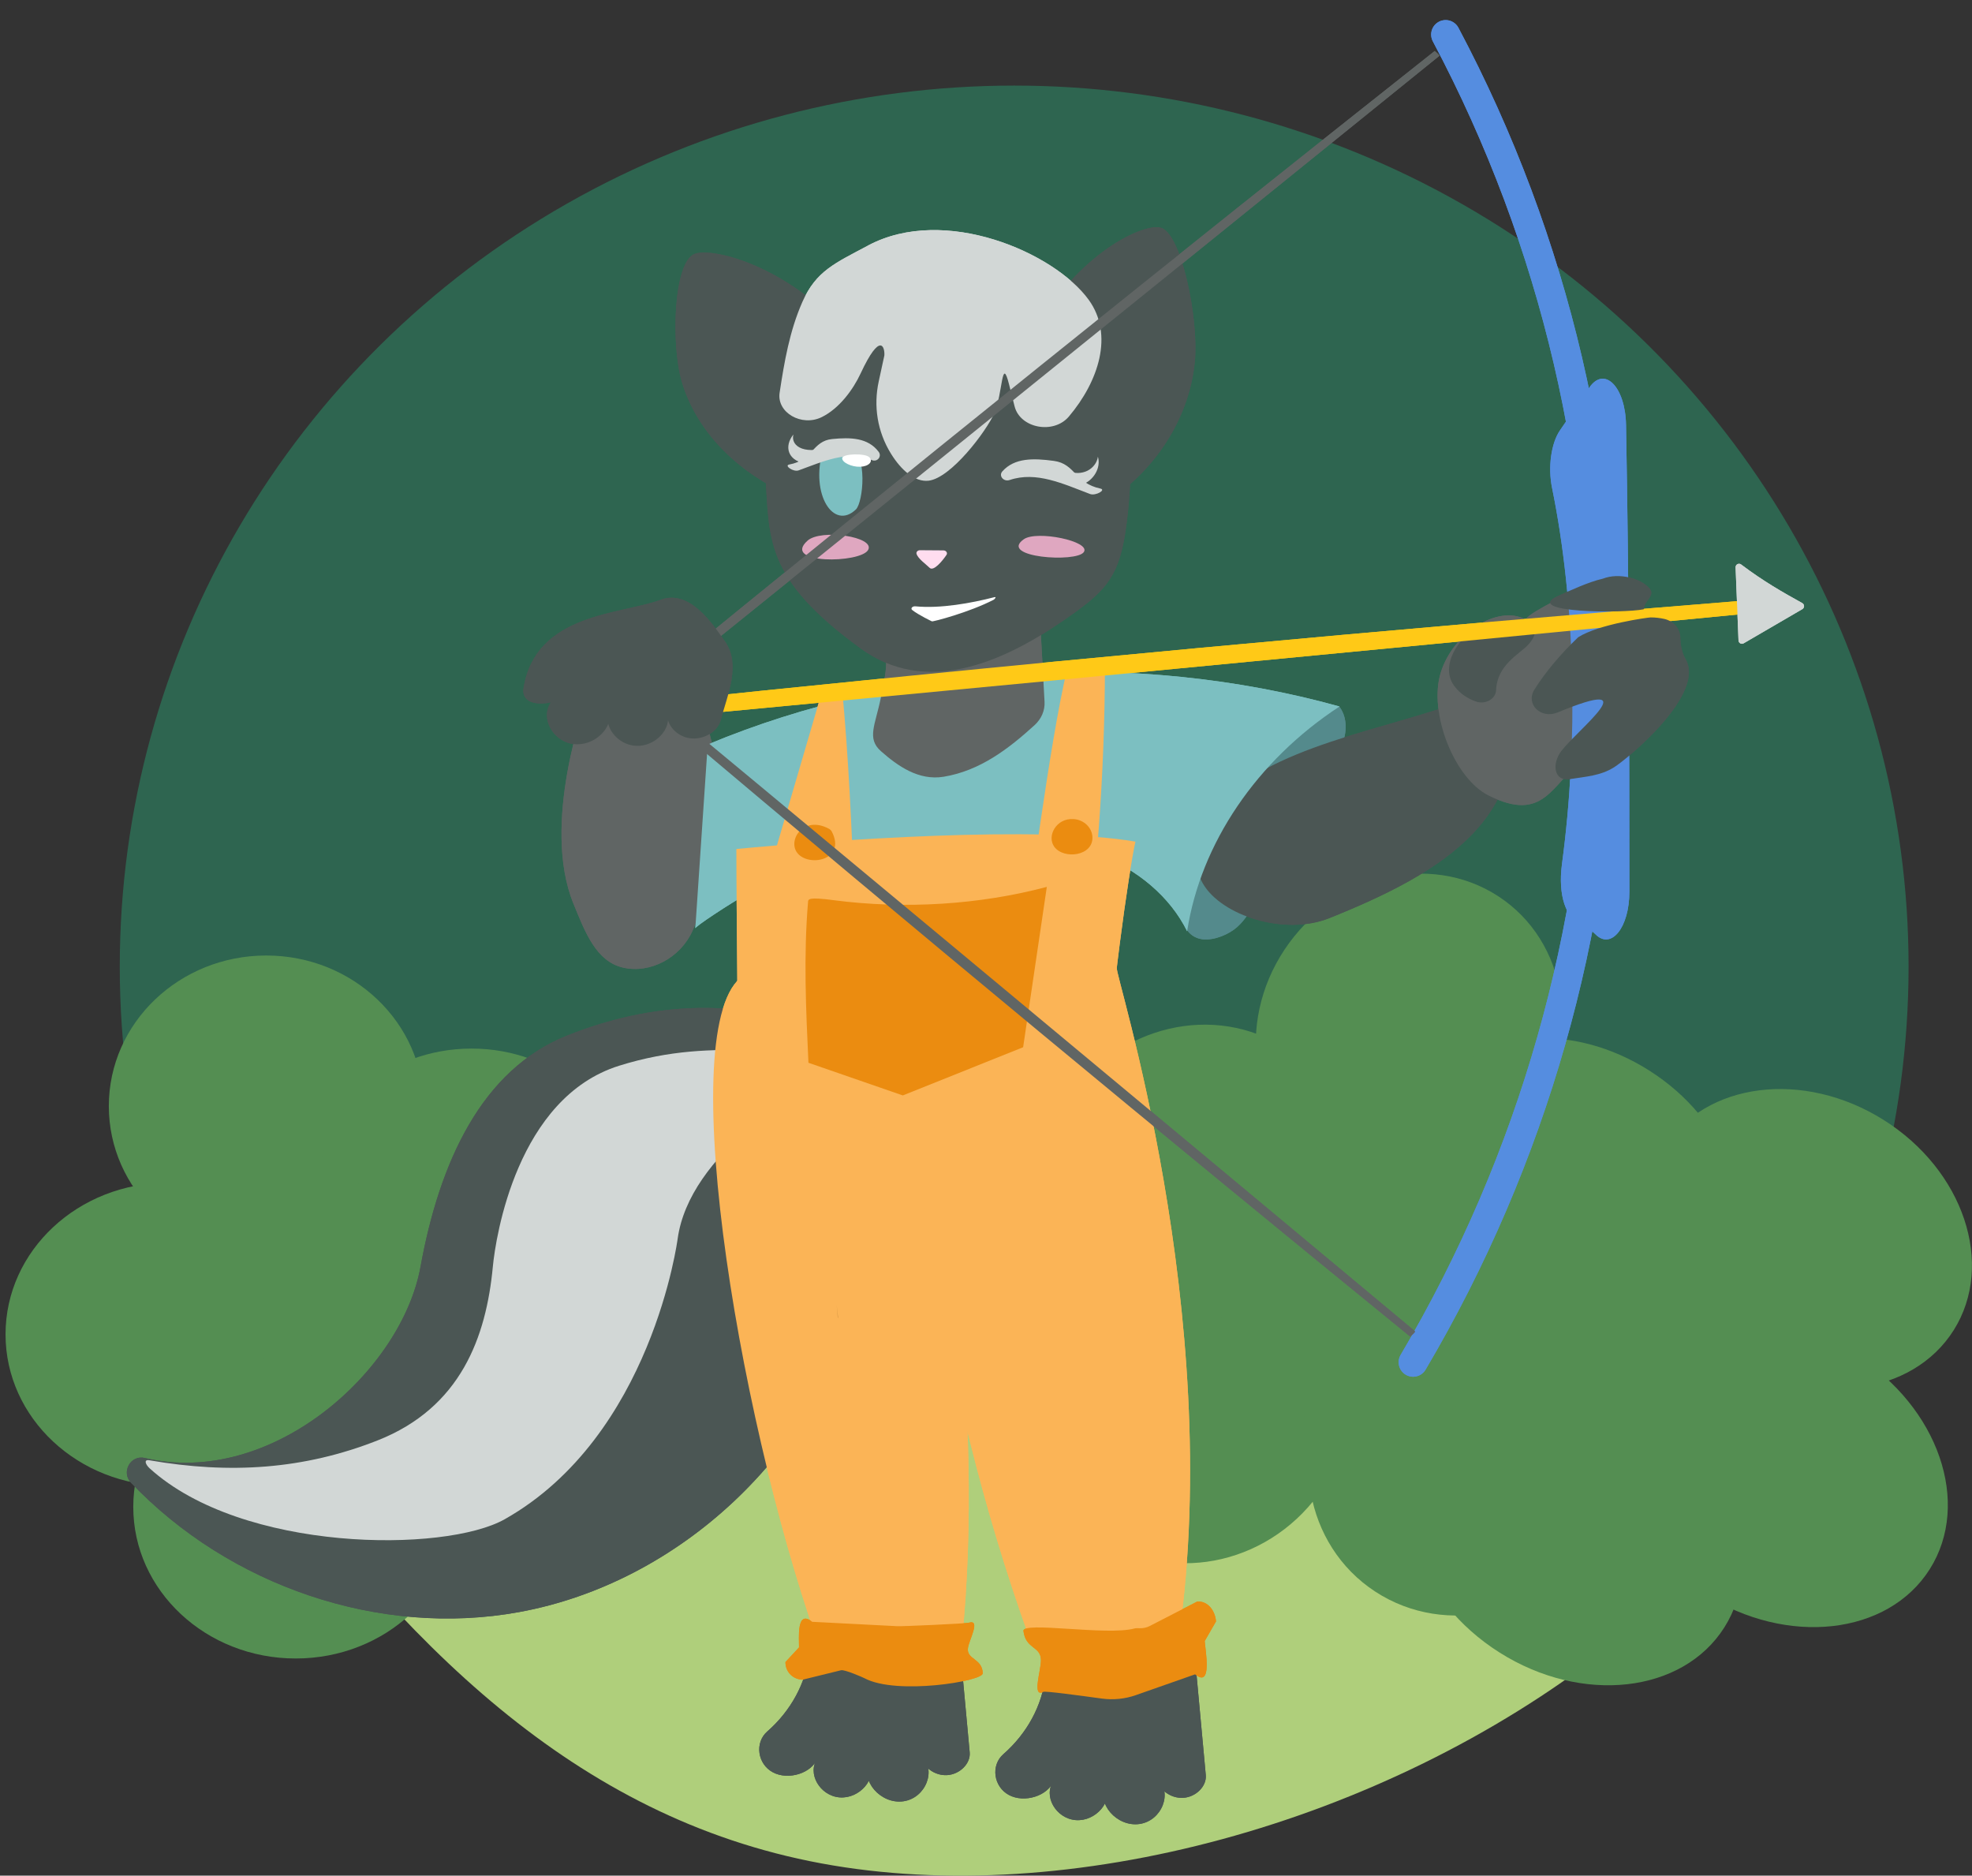 <?xml version="1.0" encoding="UTF-8"?>
<svg id="Layer_1" xmlns="http://www.w3.org/2000/svg" version="1.1" viewBox="0 0 1021.47 971.44">
  <rect x="0" y="0" width="1021.47" height="971.44" fill="#333333" stroke="none"/>
  <!-- Generator: Adobe Illustrator 29.1.0, SVG Export Plug-In . SVG Version: 2.1.0 Build 142)  -->
  <defs>
    <style>
      .st0 {
        fill: #eb8c10;
      }

      .st1 {
        fill: #afcf7b;
      }

      .st2 {
        fill: #ffddef;
      }

      .st3 {
        fill: #4b5654;
      }

      .st4 {
        fill: #ffc917;
      }

      .st5 {
        fill: #fff;
      }

      .st6 {
        fill: #558de0;
      }

      .st7 {
        fill: #2e6550;
      }

      .st8 {
        fill: #d2d7d6;
      }

      .st9 {
        fill: #fbb456;
      }

      .st10 {
        fill: none;
        stroke: #558de0;
        stroke-linecap: round;
        stroke-miterlimit: 10;
        stroke-width: 15px;
      }

      .st11 {
        fill: #606564;
      }

      .st12 {
        fill: #dfa7c0;
      }

      .st13 {
        fill: #548e52;
      }

      .st14 {
        fill: #7cbfc1;
      }

      .st15 {
        fill: #548a8c;
      }

      .st16 {
        fill: #c78a3a;
      }
    </style>
  </defs>
  <g id="Layer_8">
    <g id="Layer_9">
      <ellipse class="st7" cx="525.33" cy="500.64" rx="463.29" ry="456.31"/>
      <path class="st1" d="M831.75,854.54c-115.81,90.15-278.25,134.33-406.44,110.53-128.19-23.79-216.59-114.53-297.82-226.79,210.17-207.91,500.6-87.05,750.9-130.57"/>
      <g>
        <path class="st13" d="M665.38,491.81c25.57-38.48,75.17-50.83,110.78-27.57,35.61,23.25,43.76,73.3,18.19,111.78-25.57,38.48-75.17,50.83-110.78,27.57-35.61-23.25-43.76-73.3-18.19-111.78h0Z"/>
        <path class="st13" d="M613.53,641c21.17-31.86,64.21-40.8,96.13-19.96,31.92,20.84,40.63,63.56,19.46,95.43-21.17,31.86-64.21,40.8-96.13,19.96-31.92-20.84-40.63-63.56-19.46-95.43Z"/>
        <path class="st13" d="M727.96,583.49c22.78-34.28,69.19-43.82,103.67-21.31s43.97,68.55,21.19,102.83-69.19,43.82-103.67,21.31c-34.48-22.51-43.97-68.55-21.19-102.83h0Z"/>
        <path class="st13" d="M552.93,569.75c25.73-38.73,76.38-50.67,113.13-26.68s45.68,74.83,19.95,113.56c-25.73,38.73-76.38,50.67-113.13,26.68s-45.68-74.83-19.95-113.56Z"/>
        <path class="st13" d="M692.43,710.78c25.73-38.73,76.38-50.67,113.13-26.68,36.75,23.99,45.68,74.83,19.95,113.56-25.73,38.73-76.38,50.67-113.13,26.68s-45.68-74.83-19.95-113.56Z"/>
        <path class="st13" d="M668.3,633.52c25.73-38.73,76.38-50.67,113.13-26.68s45.68,74.83,19.95,113.56-76.38,50.67-113.13,26.68-45.68-74.83-19.95-113.56Z"/>
        <path class="st13" d="M552.23,683.69c25.73-38.73,76.38-50.67,113.13-26.68s45.68,74.83,19.95,113.56c-25.73,38.73-76.38,50.67-113.13,26.68s-45.68-74.83-19.95-113.56Z"/>
      </g>
      <g>
        <ellipse class="st13" cx="936.95" cy="641.68" rx="72.81" ry="88.68" transform="translate(-105.16 1092.95) rotate(-57.82)"/>
        <ellipse class="st13" cx="832.85" cy="733.03" rx="60.29" ry="79.48" transform="translate(-232.93 1041.4) rotate(-57.49)"/>
        <ellipse class="st13" cx="819.59" cy="609.25" rx="64.86" ry="85.85" transform="translate(-134.74 972.8) rotate(-57.48)"/>
        <ellipse class="st13" cx="922.25" cy="763.81" rx="73.27" ry="91.5" transform="translate(-216.24 1135.01) rotate(-57.69)"/>
        <ellipse class="st13" cx="714.81" cy="671.87" rx="73.27" ry="91.5" transform="translate(-235.1 916.89) rotate(-57.69)"/>
        <ellipse class="st13" cx="800.23" cy="674.1" rx="73.27" ry="91.5" transform="translate(-197.22 990.12) rotate(-57.69)"/>
        <ellipse class="st13" cx="815.87" cy="793.94" rx="73.27" ry="91.5" transform="translate(-291.22 1059.12) rotate(-57.69)"/>
      </g>
      <g>
        <ellipse class="st13" cx="137.92" cy="572.9" rx="81.55" ry="78.02"/>
        <ellipse class="st13" cx="171.17" cy="715.84" rx="73.09" ry="64.6"/>
        <ellipse class="st13" cx="244.26" cy="612.58" rx="78.96" ry="69.5"/>
        <ellipse class="st13" cx="87.02" cy="691.1" rx="84.15" ry="78.52"/>
        <ellipse class="st13" cx="292.72" cy="730.12" rx="84.15" ry="78.52"/>
        <ellipse class="st13" cx="226.15" cy="682.09" rx="84.15" ry="78.52"/>
        <ellipse class="st13" cx="153.18" cy="780.45" rx="84.15" ry="78.52"/>
      </g>
    </g>
  </g>
  <g id="Layer_7">
    <g>
      <path class="st3" d="M416.95,530.26c-37.11-11.83-78.04-11.77-122.82,5.93s-66.51,66.02-76.3,119.88c-9.86,54.31-77.48,114.5-142.81,99.05-7.37-1.74-12.42,7.28-7.17,12.8,50.89,53.4,128.67,80.23,201.04,67.01,83.17-15.19,154.79-82.49,175.97-165.35"/>
      <path class="st11" d="M350.95,347.95c-19.12-20.54-48.49-10.5-47.64,15.88,0,0-23.2,62.75-6.29,104.13,6,14.68,11.69,29.98,25.75,33.2,14.07,3.22,29.67-5.07,35.95-19.08,18.36-41.01,19.43-104.89-7.77-134.13h0Z"/>
      <path class="st15" d="M694.1,366.48c-.37-.53-1.12-.77-1.81-.62-26.14,5.38-46.65,23.25-58.43,43.43-11.95,20.48-16.29,43.37-20.48,65.86-.96,5.15,3.33,10.63,9.54,11.32,6.21.69,13.71-2.58,17.98-6.4s6.95-8.64,9.57-13.38c14.51-26.28,29.03-52.55,43.54-78.83,3.98-7.2,4.05-15.81.1-21.38h0Z"/>
      <path class="st3" d="M779.26,353.98c-21.59,10.7-47.04,17.2-71.61,24.47s-49.21,15.73-66.94,29.23-27.3,33.12-17.65,49.89,42.42,27.19,65.47,17.96c58.41-23.4,110.55-53.78,90.74-121.55h0Z"/>
      <path class="st11" d="M841.59,347.95c-6.97,20.61-4.77,33.49-21.46,45.69-16.68,12.2-19.97,32.77-48.93,18.45-17.96-8.88-31.35-42.97-24.91-63.74s29.7-35.23,43.9-27.51c3.86-5.23,24.55-13.05,29.69-19.51"/>
      <path class="st3" d="M753.13,355.05c-7.14-9.79,1.66-25.16,13.57-30.43,11.9-5.26,37.56-4.39,24.79,9.39-4.43,4.78-16.04,10.35-16.53,23.44-.17,4.61-5.65,7.64-10.55,5.85-4.06-1.49-8.04-3.81-11.28-8.25h0Z"/>
      <path class="st3" d="M532.91,177.16c22.07-43.87,57.89-61.35,67.99-59.33,11.06,2.21,19.97,47.19,18.07,68.78-2.27,25.73-16.12,50.51-37.82,67.67"/>
      <path class="st3" d="M441.03,175.67c-30.56-37.07-70.85-47.67-81.01-44.25-11.12,3.75-12.59,46.62-6.86,66.25,6.83,23.39,25.53,44.12,51.07,56.6"/>
      <path class="st3" d="M541.51,868.24c-1.67,15.06-9.5,29.54-21.79,40.29-6.62,5.79-5.1,16.87,2.91,21.15,8.01,4.28,20.11.49,23.12-7.24-5.57,7.6,1.12,19.4,11.46,20.23,10.34.83,19.42-9.7,15.56-18.06-5.08,9.3,5.73,21.74,17.45,20.08s17.41-16.42,9.19-23.85c.37,5.76,6.81,10.69,13.45,10.3,6.64-.39,12.25-6.03,11.72-11.78-2.23-24.22-4.47-48.45-6.7-72.67"/>
      <path class="st3" d="M419.22,856.48c-1.67,15.06-9.5,29.54-21.79,40.29-6.62,5.79-5.1,16.87,2.91,21.15s20.11.49,23.12-7.24c-5.57,7.6,1.12,19.4,11.46,20.23,10.34.83,19.42-9.7,15.56-18.06-5.08,9.3,5.73,21.74,17.45,20.08s17.41-16.42,9.19-23.85c.37,5.76,6.81,10.69,13.45,10.3,6.64-.39,12.25-6.03,11.72-11.78-2.23-24.22-4.47-48.45-6.7-72.67"/>
      <path class="st8" d="M451.86,541c-43.12,9.89-78.34-5.57-131.17,10.97s-63.95,88.61-65.41,104.1c-3.43,36.31-16.55,72.93-59.64,89.93-38.2,15.07-76.6,17.57-118.3,10.3-3.03-.53-1.96,2.24.15,4.16,48.03,43.65,152.93,43.9,183.94,26.39,76.38-43.14,89.6-145.37,89.6-145.37,6.15-43.47,61.11-77.7,100.83-100.49h0Z"/>
      <path class="st14" d="M366.58,385.6c100.65-42.05,220.69-49.27,327.29-19.7-42.84,28.01-71.89,70.83-78.95,116.4-8.69-17.61-25.62-32.17-46.23-39.76-.32,15.99-.64,31.99-.96,47.98-56.55,1.45-113.1,2.9-169.65,4.36-3.47-10.75-6.95-21.51-10.42-32.26-9.89,5.51-28.22,17.67-27.5,18.24"/>
      <path class="st11" d="M450.49,326.51c11.28,10.47,9.31,17.36,5.72,35.09-2.78,13.77-7.39,20.86.1,27.45,8.72,7.68,19.53,15.38,32.51,13.24,18.93-3.12,33.77-14.63,47.02-26.67,3.58-3.25,5.47-7.64,5.22-12.13-1.3-23.84-2.6-47.68-3.9-71.52"/>
      <path class="st3" d="M431.43,154.38c-36.56,25.6-37.83,52.79-35.03,91.09,2.43,33.27-1.26,53.52,49.51,90.44,32.96,23.97,71.58,8.44,104.8-14.45,20.82-14.34,28.38-21.43,32.12-45.17,4.85-30.83,7.61-99.09-30.15-114.49-35.25-14.37-98.9-23.08-121.25-7.43h0Z"/>
      <path class="st5" d="M474.17,314.03c12.93,1.27,29.05-1.68,40.78-4.71,1.69-.44-.03,1.19-.17,1.26-12.58,6.55-31.7,11.55-32.08,11.23,0,0-6.99-3.33-10.19-5.88-1-.8.1-2.05,1.66-1.9h0Z"/>
      <path class="st14" d="M426.24,233.13c-6.64,22.96,5.57,41.75,17.09,30.74,3.8-3.64,6.3-28.81-3.1-32.29-4.29-1.58-12.98-1.93-13.98,1.55h-.01Z"/>
      <path class="st8" d="M449.67,127.16c-17.06,9.11-26.93,13.11-34.04,29.2-6.64,15.02-9.37,31.08-11.8,47.05-1.56,10.25,11.37,17.76,21.83,12.62,9.06-4.45,16.23-14.25,20.08-22.51,10.39-22.31,12.66-13.48,12.34-9.4l-2.92,13.47c-2.75,12.66-.75,25.88,6.32,37.34,5.38,8.71,12.5,14.83,19.47,14.04,11.67-1.32,29.97-25.6,34.09-34.98,4.41-10.01,3.75-30.29,7.63-14.91l2.87,11.37c2.87,11.38,20.2,14.66,28.13,5.28,15.31-18.11,23.38-42.3,10.28-60.43-17.68-24.46-74.67-49.3-114.3-28.15h.02Z"/>
      <path class="st8" d="M522.96,248.62c13.82-4.69,27.8,2,41.64,7.23,2.95,1.12,8.52-2.15,5.39-2.81-13.25-2.8-12.96-12.82-24.09-14.33-10.59-1.44-20.4-1.64-26.69,5.42-2.06,2.31.65,5.53,3.75,4.48h0Z"/>
      <path class="st8" d="M451.64,238.3c-12.44-5.3-25.28.73-37.97,5.32-2.71.98-7.68-2.52-4.83-3.04,12.1-2.19,12.05-12.19,22.19-13.19,9.65-.95,18.56-.7,24.1,6.61,1.81,2.39-.72,5.48-3.5,4.3h.01Z"/>
      <path class="st8" d="M553.64,244.03c2.96,1.33,6.68,1.25,9.63-.22s5.05-4.28,5.43-7.27c1.69,5.68-2.15,12.36-8.34,14.5"/>
      <path class="st8" d="M429.2,231.47c-4.87,1.79-10.19,2.12-13.77.85-3.57-1.26-5.3-4.08-4.46-7.29-5.06,6.38-2.61,13.21,5.31,14.84"/>
      <path class="st5" d="M436.27,237.18c-.36,2.21,4.7,4.7,9.2,4.57,4.51-.13,7.01-2.74,4.83-4.93-2.18-2.2-13.68-1.85-14.04.37h.01Z"/>
      <path class="st2" d="M488.71,285.06l-12.2-.09c-1.16,0-2.05.92-1.75,1.89.78,2.52,4.76,5.25,6.76,7.22,2.05,2.03,6.68-3.6,8.76-6.71.68-1.02-.2-2.3-1.58-2.31h0Z"/>
      <path class="st12" d="M418.3,280.01c-13.72,12.29,27.47,11.82,31.38,4.81,3.82-6.85-24.44-11.03-31.38-4.81Z"/>
      <path class="st12" d="M530.31,279.29c-13.34,9.41,27.38,12.29,31.12,6.61,3.65-5.55-24.37-11.37-31.12-6.61Z"/>
      <path class="st9" d="M436.11,355.89c-3.5.96-6.99,1.92-10.49,2.87-11.41,38.96-22.83,77.91-34.24,116.87,17.07-3.66,34.14-7.33,51.22-10.99-1.5-36.08-2.99-72.17-6.49-108.75h0Z"/>
      <path class="st9" d="M383.37,506.59c-34.87,30.21,1.51,240.42,43.64,353.39,22.01,4.97,47.86-1.93,69.86,3.04,15.07-128.04-8.22-241.8-17.78-371.03"/>
      <path class="st9" d="M552.86,346.01c5.88-1.42,13.61,1.42,19.49,0-.15,53.7-4.16,110.08-11.88,161.79-11.71,2.56-23.42,5.13-35.14,7.69,9.45-55.31,17.69-127.46,27.53-169.48h0Z"/>
      <path class="st9" d="M468.01,463.38c0,110.16,15.87,247.63,65.18,384.89,31.47,1.67,45.94-1.67,77.42,0,24.06-168.58-34.21-346.91-32.03-346.66"/>
      <path class="st9" d="M588.15,435.9c-49.89-8.54-158.23-.78-206.73,3.81,0,34.67,1.25,96.92-.01,122.69-2,40.95,73.59,17.52,110.5,18.26s82.39,3.28,82.39-27.91c0-28.88,10.75-103.69,13.85-116.84h0Z"/>
      <path class="st0" d="M431.83,466.23c36.78,4.79,75.51,2.38,110.41-6.89-4.09,27.68-8.18,55.37-12.27,83.05-20.78,8.32-41.56,16.64-62.33,24.96-16.29-5.64-32.59-11.28-48.88-16.92-1.28-27.64-2.55-55.28-.22-83.02.07-1.76-.05-2.93,13.3-1.19h-.01Z"/>
      <path class="st0" d="M429.41,429.25c.64.35,1.14.86,1.45,1.45,7.74,14.85-12.3,18.68-18.01,10.86-4.87-6.67,3.53-19.37,16.55-12.31h.01Z"/>
      <path class="st0" d="M556.11,424.21c5.41.38,9.45,4.43,9.74,9.13.63,10.07-14.84,11.94-19.74,5.23-3.99-5.46.93-14.98,10-14.35h0Z"/>
      <path class="st0" d="M595.54,842.15l24.65-12.69c5.67-.29,9.26,4.96,9.69,10.3l-5.86,10.2c.44,5.39,3.96,24.49-4.98,17.22l-30.74,10.79c-5.56,1.95-11.62,2.56-17.54,1.76-11.39-1.54-29.3-4.02-30.36-3.47-6.01,3.14-1.11-11.28-1.2-16.51-.13-7.3-7.86-5.48-9.06-15.03-.64-5.12,43.08,2.56,57.45-1.28.81-.22,1.65-.2,2.48-.15,1.9.11,3.8-.27,5.48-1.14h0Z"/>
      <path class="st0" d="M435.61,865.07l-19.93,4.9c-5.81-.32-8.93-4.87-8.82-9.17l7.02-7.57c.1-4.34-1.53-19.95,6.84-13.26l44.25,2.28c1.79.13,35.21-1.32,36.85-1.81,6.44-1.92-.02,9.11-.46,13.3-.62,5.84,7.45,5.15,7.7,12.89.13,4.15-44.72,11.44-61.24,2.57-.73-.39-10.4-4.66-12.19-4.13h-.02Z"/>
      <polygon class="st16" points="433.95 682.43 434.15 682.59 433.39 675.95 433.95 682.43"/>
      <path class="st11" d="M335.41,354.41c134.3-109.77,270.38-219.23,407.73-327.98,1.19.94,2.37,1.89,2.39,2.52-138.96,112.42-409.48,330.74-405.78,327.47-2.59.31-5.17.62-4.34-2.01h0Z"/>
      <path class="st10" d="M748.82,17.9c114.61,216,108.25,475.9-16.84,687.64"/>
      <path class="st6" d="M823.25,200.74l-15.2,22.14c-4.62,6.73-6.29,19.13-4.1,29.85,12.22,59.76,13.65,131.44,5.16,194.55-2.29,17.02,2.38,28.26,9.37,31.11,2.75,1.12,5.46,3.01,8.04,5.59,8.07,8.04,17.47-3.64,17.47-22.04.02-79.34-.21-159.23-1.73-241.95-.36-19.65-11.2-30.64-19.02-19.25h.01Z"/>
      <path class="st4" d="M320.43,365.48c199.83-21.15,401.09-39.86,603.01-56.06.44,2.78.87,5.55.45,6.55-205.96,20.1-606.54,58.38-600.86,57.43-2.59-2.38-5.19-4.77-2.6-7.92h0Z"/>
      <path class="st11" d="M347.82,375.02c125.89,106.25,253.59,212.11,382.62,317.2,1.27-1.01,2.53-2.02,2.6-2.66-130.35-108.76-384.16-319.93-380.71-316.76-2.57-.21-5.14-.42-4.51,2.22Z"/>
      <path class="st8" d="M899.01,293.85l1.51,37.85c.05,1.35,1.51,2.17,2.67,1.49l30.39-17.7c1.21-.7,1.19-2.47-.03-3.14-10.09-5.57-20.28-11.38-31.68-20-1.21-.91-2.92-.01-2.86,1.51h0Z"/>
      <path class="st3" d="M342.16,310.67c14.65-5.51,26.23,11.31,33.42,21.62,8.26,11.84,1.35,27.44-2.35,40.9-1.62,5.9-8.99,10.15-15.9,9.16s-12.31-7.06-11.66-13.1c2.43,8.29-6.32,17.51-16.18,17.04-9.86-.46-17.4-10.44-13.96-18.46,2.55,9.1-7.9,18.96-18.58,17.52-10.68-1.44-17.2-13.57-11.58-21.57-8.77,1.79-15.27-.63-14.18-7.4,6.29-39,50.57-38.04,70.96-45.71h.01Z"/>
      <path class="st3" d="M873.15,341.47c-1.97-3.44-2.72-7.23-2.77-11.13-.05-4.65-3.46-8.69-8.27-9.78-2.28-.51-4.64-.78-7.07-.79-1.22,0-26.87,3.46-37.56,10.27-9.05,8.65-17,18.03-22.66,27.1-4.73,7.57,3.33,15.43,11.99,11.86,47.39-19.58,10.41,8.78,1.89,20.03-4.9,6.47-3.93,15.83,4.49,14.49s15.88-1.71,22.95-6.17c7.06-4.47,47.38-37.8,37-55.88h.01Z"/>
      <path class="st3" d="M851.44,315.56c.13-4.38,6.13-6.98,3.02-10.74-4.25-5.14-15.67-8.44-24.21-5.11-7.34,1.67-16.81,6.06-23.13,8.94-19.13,8.75,33.83,9.11,44.32,6.91h0Z"/>
    </g>
    <g>
      <path class="st3" d="M416.95,530.26c-37.11-11.83-78.04-11.77-122.82,5.93s-66.51,66.02-76.3,119.88c-9.86,54.31-77.48,114.5-142.81,99.05-7.37-1.74-12.42,7.28-7.17,12.8,50.89,53.4,128.67,80.23,201.04,67.01,83.17-15.19,154.79-82.49,175.97-165.35"/>
      <path class="st11" d="M350.95,347.95c-19.12-20.54-48.49-10.5-47.64,15.88,0,0-23.2,62.75-6.29,104.13,6,14.68,11.69,29.98,25.75,33.2,14.07,3.22,29.67-5.07,35.95-19.08,18.36-41.01,19.43-104.89-7.77-134.13h0Z"/>
      <path class="st15" d="M694.1,366.48c-.37-.53-1.12-.77-1.81-.62-26.14,5.38-46.65,23.25-58.43,43.43-11.95,20.48-16.29,43.37-20.48,65.86-.96,5.15,3.33,10.63,9.54,11.32,6.21.69,13.71-2.58,17.98-6.4s6.95-8.64,9.57-13.38c14.51-26.28,29.03-52.55,43.54-78.83,3.98-7.2,4.05-15.81.1-21.38h0Z"/>
      <path class="st3" d="M779.26,353.98c-21.59,10.7-47.04,17.2-71.61,24.47s-49.21,15.73-66.94,29.23-27.3,33.12-17.65,49.89,42.42,27.19,65.47,17.96c58.41-23.4,110.55-53.78,90.74-121.55h0Z"/>
      <path class="st11" d="M841.59,347.95c-6.97,20.61-4.77,33.49-21.46,45.69-16.68,12.2-19.97,32.77-48.93,18.45-17.96-8.88-31.35-42.97-24.91-63.74s29.7-35.23,43.9-27.51c3.86-5.23,24.55-13.05,29.69-19.51"/>
      <path class="st3" d="M753.13,355.05c-7.14-9.79,1.66-25.16,13.57-30.43,11.9-5.26,37.56-4.39,24.79,9.39-4.43,4.78-16.04,10.35-16.53,23.44-.17,4.61-5.65,7.64-10.55,5.85-4.06-1.49-8.04-3.81-11.28-8.25h0Z"/>
      <path class="st3" d="M532.91,177.16c22.07-43.87,57.89-61.35,67.99-59.33,11.06,2.21,19.97,47.19,18.07,68.78-2.27,25.73-16.12,50.51-37.82,67.67"/>
      <path class="st3" d="M441.03,175.67c-30.56-37.07-70.85-47.67-81.01-44.25-11.12,3.75-12.59,46.62-6.86,66.25,6.83,23.39,25.53,44.12,51.07,56.6"/>
      <path class="st3" d="M541.51,868.24c-1.67,15.06-9.5,29.54-21.79,40.29-6.62,5.79-5.1,16.87,2.91,21.15,8.01,4.28,20.11.49,23.12-7.24-5.57,7.6,1.12,19.4,11.46,20.23,10.34.83,19.42-9.7,15.56-18.06-5.08,9.3,5.73,21.74,17.45,20.08s17.41-16.42,9.19-23.85c.37,5.76,6.81,10.69,13.45,10.3,6.64-.39,12.25-6.03,11.72-11.78-2.23-24.22-4.47-48.45-6.7-72.67"/>
      <path class="st3" d="M419.22,856.48c-1.67,15.06-9.5,29.54-21.79,40.29-6.62,5.79-5.1,16.87,2.91,21.15s20.11.49,23.12-7.24c-5.57,7.6,1.12,19.4,11.46,20.23,10.34.83,19.42-9.7,15.56-18.06-5.08,9.3,5.73,21.74,17.45,20.08s17.41-16.42,9.19-23.85c.37,5.76,6.81,10.69,13.45,10.3,6.64-.39,12.25-6.03,11.72-11.78-2.23-24.22-4.47-48.45-6.7-72.67"/>
      <path class="st8" d="M451.86,541c-43.12,9.89-78.34-5.57-131.17,10.97s-63.95,88.61-65.41,104.1c-3.43,36.31-16.55,72.93-59.64,89.93-38.2,15.07-76.6,17.57-118.3,10.3-3.03-.53-1.96,2.24.15,4.16,48.03,43.65,152.93,43.9,183.94,26.39,76.38-43.14,89.6-145.37,89.6-145.37,6.15-43.47,61.11-77.7,100.83-100.49h0Z"/>
      <path class="st14" d="M366.58,385.6c100.65-42.05,220.69-49.27,327.29-19.7-42.84,28.01-71.89,70.83-78.95,116.4-8.69-17.61-25.62-32.17-46.23-39.76-.32,15.99-.64,31.99-.96,47.98-56.55,1.45-113.1,2.9-169.65,4.36-3.47-10.75-6.95-21.51-10.42-32.26-9.89,5.51-28.22,17.67-27.5,18.24"/>
      <path class="st11" d="M450.49,326.51c11.28,10.47,9.31,17.36,5.72,35.09-2.78,13.77-7.39,20.86.1,27.45,8.72,7.68,19.53,15.38,32.51,13.24,18.93-3.12,33.77-14.63,47.02-26.67,3.58-3.25,5.47-7.64,5.22-12.13-1.3-23.84-2.6-47.68-3.9-71.52"/>
      <path class="st3" d="M431.43,154.38c-36.56,25.6-37.83,52.79-35.03,91.09,2.43,33.27-1.26,53.52,49.51,90.44,32.96,23.97,71.58,8.44,104.8-14.45,20.82-14.34,28.38-21.43,32.12-45.17,4.85-30.83,7.61-99.09-30.15-114.49-35.25-14.37-98.9-23.08-121.25-7.43h0Z"/>
      <path class="st5" d="M474.17,314.03c12.93,1.27,29.05-1.68,40.78-4.71,1.69-.44-.03,1.19-.17,1.26-12.58,6.55-31.7,11.55-32.08,11.23,0,0-6.99-3.33-10.19-5.88-1-.8.1-2.05,1.66-1.9h0Z"/>
      <path class="st14" d="M426.24,233.13c-6.64,22.96,5.57,41.75,17.09,30.74,3.8-3.64,6.3-28.81-3.1-32.29-4.29-1.58-12.98-1.93-13.98,1.55h-.01Z"/>
      <path class="st8" d="M449.67,127.16c-17.06,9.11-26.93,13.11-34.04,29.2-6.64,15.02-9.37,31.08-11.8,47.05-1.56,10.25,11.37,17.76,21.83,12.62,9.06-4.45,16.23-14.25,20.08-22.51,10.39-22.31,12.66-13.48,12.34-9.4l-2.92,13.47c-2.75,12.66-.75,25.88,6.32,37.34,5.38,8.71,12.5,14.83,19.47,14.04,11.67-1.32,29.97-25.6,34.09-34.98,4.41-10.01,3.75-30.29,7.63-14.91l2.87,11.37c2.87,11.38,20.2,14.66,28.13,5.28,15.31-18.11,23.38-42.3,10.28-60.43-17.68-24.46-74.67-49.3-114.3-28.15h.02Z"/>
      <path class="st8" d="M522.96,248.62c13.82-4.69,27.8,2,41.64,7.23,2.95,1.12,8.52-2.15,5.39-2.81-13.25-2.8-12.96-12.82-24.09-14.33-10.59-1.44-20.4-1.64-26.69,5.42-2.06,2.31.65,5.53,3.75,4.48h0Z"/>
      <path class="st8" d="M451.64,238.3c-12.44-5.3-25.28.73-37.97,5.32-2.71.98-7.68-2.52-4.83-3.04,12.1-2.19,12.05-12.19,22.19-13.19,9.65-.95,18.56-.7,24.1,6.61,1.81,2.39-.72,5.48-3.5,4.3h.01Z"/>
      <path class="st8" d="M553.64,244.03c2.96,1.33,6.68,1.25,9.63-.22s5.05-4.28,5.43-7.27c1.69,5.68-2.15,12.36-8.34,14.5"/>
      <path class="st8" d="M429.2,231.47c-4.87,1.79-10.19,2.12-13.77.85-3.57-1.26-5.3-4.08-4.46-7.29-5.06,6.38-2.61,13.21,5.31,14.84"/>
      <path class="st5" d="M436.27,237.18c-.36,2.21,4.7,4.7,9.2,4.57,4.51-.13,7.01-2.74,4.83-4.93-2.18-2.2-13.68-1.85-14.04.37h.01Z"/>
      <path class="st2" d="M488.71,285.06l-12.2-.09c-1.16,0-2.05.92-1.75,1.89.78,2.52,4.76,5.25,6.76,7.22,2.05,2.03,6.68-3.6,8.76-6.71.68-1.02-.2-2.3-1.58-2.31h0Z"/>
      <path class="st12" d="M418.3,280.01c-13.72,12.29,27.47,11.82,31.38,4.81,3.82-6.85-24.44-11.03-31.38-4.81Z"/>
      <path class="st12" d="M530.31,279.29c-13.34,9.41,27.38,12.29,31.12,6.61,3.65-5.55-24.37-11.37-31.12-6.61Z"/>
      <path class="st9" d="M436.11,355.89c-3.5.96-6.99,1.92-10.49,2.87-11.41,38.96-22.83,77.91-34.24,116.87,17.07-3.66,34.14-7.33,51.22-10.99-1.5-36.08-2.99-72.17-6.49-108.75h0Z"/>
      <path class="st9" d="M383.37,506.59c-34.87,30.21,1.51,240.42,43.64,353.39,22.01,4.97,47.86-1.93,69.86,3.04,15.07-128.04-8.22-241.8-17.78-371.03"/>
      <path class="st9" d="M552.86,346.01c5.88-1.42,13.61,1.42,19.49,0-.15,53.7-4.16,110.08-11.88,161.79-11.71,2.56-23.42,5.13-35.14,7.69,9.45-55.31,17.69-127.46,27.53-169.48h0Z"/>
      <path class="st9" d="M468.01,463.38c0,110.16,15.87,247.63,65.18,384.89,31.47,1.67,45.94-1.67,77.42,0,24.06-168.58-34.21-346.91-32.03-346.66"/>
      <path class="st9" d="M588.15,435.9c-49.89-8.54-158.23-.78-206.73,3.81,0,34.67,1.25,96.92-.01,122.69-2,40.95,73.59,17.52,110.5,18.26s82.39,3.28,82.39-27.91c0-28.88,10.75-103.69,13.85-116.84h0Z"/>
      <path class="st0" d="M431.83,466.23c36.78,4.79,75.51,2.38,110.41-6.89-4.09,27.68-8.18,55.37-12.27,83.05-20.78,8.32-41.56,16.64-62.33,24.96-16.29-5.64-32.59-11.28-48.88-16.92-1.28-27.64-2.55-55.28-.22-83.02.07-1.76-.05-2.93,13.3-1.19h-.01Z"/>
      <path class="st0" d="M429.41,429.25c.64.35,1.14.86,1.45,1.45,7.74,14.85-12.3,18.68-18.01,10.86-4.87-6.67,3.53-19.37,16.55-12.31h.01Z"/>
      <path class="st0" d="M556.11,424.21c5.41.38,9.45,4.43,9.74,9.13.63,10.07-14.84,11.94-19.74,5.23-3.99-5.46.93-14.98,10-14.35h0Z"/>
      <path class="st0" d="M595.54,842.15l24.65-12.69c5.67-.29,9.26,4.96,9.69,10.3l-5.86,10.2c.44,5.39,3.96,24.49-4.98,17.22l-30.74,10.79c-5.56,1.95-11.62,2.56-17.54,1.76-11.39-1.54-29.3-4.02-30.36-3.47-6.01,3.14-1.11-11.28-1.2-16.51-.13-7.3-7.86-5.48-9.06-15.03-.64-5.12,43.08,2.56,57.45-1.28.81-.22,1.65-.2,2.48-.15,1.9.11,3.8-.27,5.48-1.14h0Z"/>
      <path class="st0" d="M435.61,865.07l-19.93,4.9c-5.81-.32-8.93-4.87-8.82-9.17l7.02-7.57c.1-4.34-1.53-19.95,6.84-13.26l44.25,2.28c1.79.13,35.21-1.32,36.85-1.81,6.44-1.92-.02,9.11-.46,13.3-.62,5.84,7.45,5.15,7.7,12.89.13,4.15-44.72,11.44-61.24,2.57-.73-.39-10.4-4.66-12.19-4.13h-.02Z"/>
      <polygon class="st16" points="433.95 682.43 434.15 682.59 433.39 675.95 433.95 682.43"/>
      <path class="st11" d="M335.41,354.41c134.3-109.77,270.38-219.23,407.73-327.98,1.19.94,2.37,1.89,2.39,2.52-138.96,112.42-409.48,330.74-405.78,327.47-2.59.31-5.17.62-4.34-2.01h0Z"/>
      <path class="st10" d="M748.82,17.9c114.61,216,108.25,475.9-16.84,687.64"/>
      <path class="st6" d="M823.25,200.74l-15.2,22.14c-4.62,6.73-6.29,19.13-4.1,29.85,12.22,59.76,13.65,131.44,5.16,194.55-2.29,17.02,2.38,28.26,9.37,31.11,2.75,1.12,5.46,3.01,8.04,5.59,8.07,8.04,17.47-3.64,17.47-22.04.02-79.34-.21-159.23-1.73-241.95-.36-19.65-11.2-30.64-19.02-19.25h.01Z"/>
      <path class="st4" d="M320.43,365.48c199.83-21.15,401.09-39.86,603.01-56.06.44,2.78.87,5.55.45,6.55-205.96,20.1-606.54,58.38-600.86,57.43-2.59-2.38-5.19-4.77-2.6-7.92h0Z"/>
      <path class="st11" d="M347.82,375.02c125.89,106.25,253.59,212.11,382.62,317.2,1.27-1.01,2.53-2.02,2.6-2.66-130.35-108.76-384.16-319.93-380.71-316.76-2.57-.21-5.14-.42-4.51,2.22Z"/>
      <path class="st8" d="M899.01,293.85l1.51,37.85c.05,1.35,1.51,2.17,2.67,1.49l30.39-17.7c1.21-.7,1.19-2.47-.03-3.14-10.09-5.57-20.28-11.38-31.68-20-1.21-.91-2.92-.01-2.86,1.51h0Z"/>
      <path class="st3" d="M342.16,310.67c14.65-5.51,26.23,11.31,33.42,21.62,8.26,11.84,1.35,27.44-2.35,40.9-1.62,5.9-8.99,10.15-15.9,9.16s-12.31-7.06-11.66-13.1c2.43,8.29-6.32,17.51-16.18,17.04-9.86-.46-17.4-10.44-13.96-18.46,2.55,9.1-7.9,18.96-18.58,17.52-10.68-1.44-17.2-13.57-11.58-21.57-8.77,1.79-15.27-.63-14.18-7.4,6.29-39,50.57-38.04,70.96-45.71h.01Z"/>
      <path class="st3" d="M873.15,341.47c-1.97-3.44-2.72-7.23-2.77-11.13-.05-4.65-3.46-8.69-8.27-9.78-2.28-.51-4.64-.78-7.07-.79-1.22,0-26.87,3.46-37.56,10.27-9.05,8.65-17,18.03-22.66,27.1-4.73,7.57,3.33,15.43,11.99,11.86,47.39-19.58,10.41,8.78,1.89,20.03-4.9,6.47-3.93,15.83,4.49,14.49s15.88-1.71,22.95-6.17c7.06-4.47,47.38-37.8,37-55.88h.01Z"/>
      <path class="st3" d="M851.44,315.56c.13-4.38,6.13-6.98,3.02-10.74-4.25-5.14-15.67-8.44-24.21-5.11-7.34,1.67-16.81,6.06-23.13,8.94-19.13,8.75,33.83,9.11,44.32,6.91h0Z"/>
    </g>
  </g>
</svg>